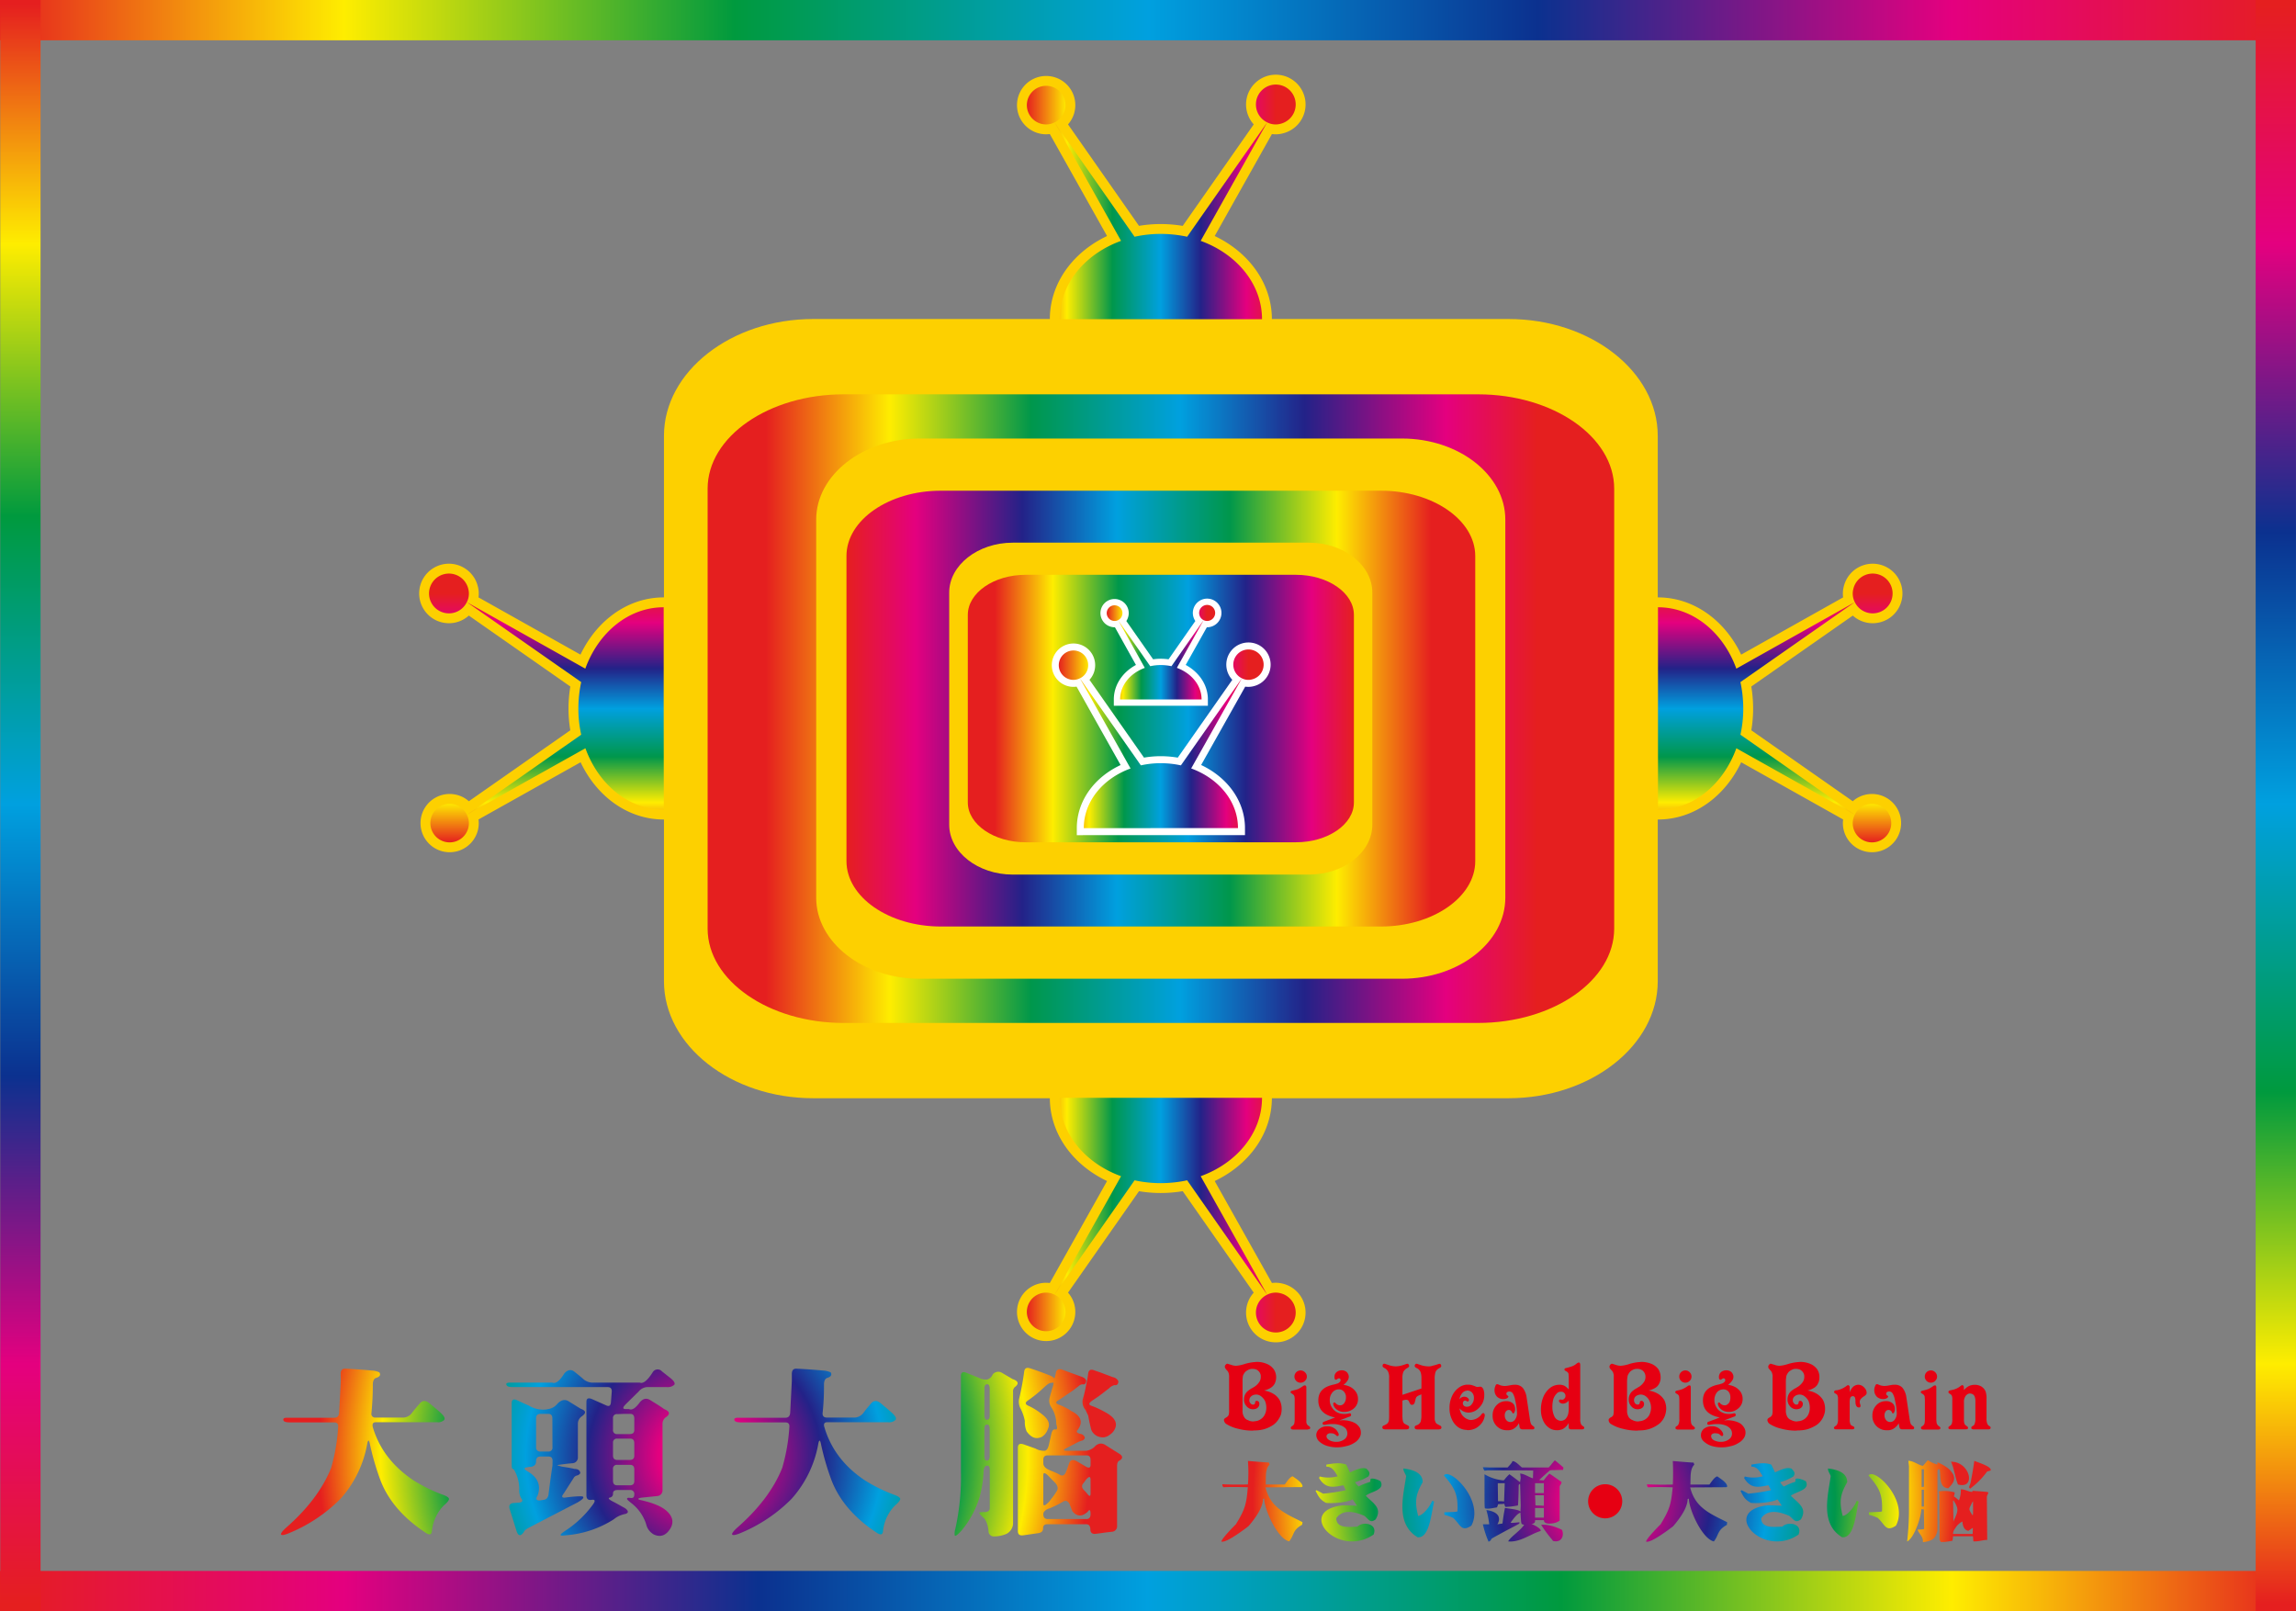 <svg xmlns="http://www.w3.org/2000/svg" xmlns:xlink="http://www.w3.org/1999/xlink" viewBox="0 0 807.93 566.93"><rect x="0" y="0" width="807.93" height="566.93" fill="#808080" stroke="none"/><defs><style>.cls-1{fill:url(#linear-gradient);}.cls-2{fill:url(#linear-gradient-2);}.cls-3{fill:url(#linear-gradient-3);}.cls-4{fill:url(#linear-gradient-4);}.cls-5{fill:url(#radial-gradient);}.cls-6{fill:url(#radial-gradient-2);}.cls-7{fill:url(#radial-gradient-3);}.cls-8{fill:url(#radial-gradient-4);}.cls-9{fill:url(#radial-gradient-5);}.cls-10{fill:url(#radial-gradient-6);}.cls-11{fill:url(#radial-gradient-7);}.cls-12{fill:#e60012;}.cls-13{fill:url(#radial-gradient-8);}.cls-14{fill:url(#radial-gradient-9);}.cls-15{fill:url(#radial-gradient-10);}.cls-16{fill:url(#radial-gradient-11);}.cls-17{fill:url(#radial-gradient-12);}.cls-18{fill:url(#radial-gradient-13);}.cls-19{fill:url(#radial-gradient-14);}.cls-20{fill:url(#radial-gradient-15);}.cls-21{fill:url(#radial-gradient-16);}.cls-22{fill:url(#radial-gradient-17);}.cls-23{fill:url(#radial-gradient-18);}.cls-24{fill:url(#radial-gradient-19);}.cls-25{fill:url(#radial-gradient-20);}.cls-26{fill:url(#radial-gradient-21);}.cls-27,.cls-31{fill:#fdd000;}.cls-28{fill:url(#linear-gradient-5);}.cls-29{fill:url(#linear-gradient-6);}.cls-30{fill:url(#linear-gradient-7);}.cls-31{stroke:#fdd000;stroke-width:6.94px;}.cls-31,.cls-33,.cls-35{stroke-miterlimit:10;}.cls-32{fill:url(#linear-gradient-8);}.cls-33,.cls-35{fill:#fff;stroke:#fff;}.cls-33{stroke-width:4.43px;}.cls-34{fill:url(#linear-gradient-9);}.cls-35{stroke-width:4.92px;}.cls-36{fill:url(#linear-gradient-10);}.cls-37{fill:url(#linear-gradient-11);}.cls-38{fill:url(#linear-gradient-12);}.cls-39{fill:url(#linear-gradient-13);}</style><linearGradient id="linear-gradient" y1="7.09" x2="807.84" y2="7.09" gradientUnits="userSpaceOnUse"><stop offset="0" stop-color="#e51f1f"/><stop offset="0.15" stop-color="#feed00"/><stop offset="0.32" stop-color="#009a3e"/><stop offset="0.5" stop-color="#00a0df"/><stop offset="0.67" stop-color="#0b318f"/><stop offset="0.85" stop-color="#e4007f"/><stop offset="1" stop-color="#e51f1f"/></linearGradient><linearGradient id="linear-gradient-2" x1="-7742.31" y1="559.84" x2="-6934.47" y2="559.84" gradientTransform="matrix(-1, 0, 0, 1, -6934.47, 0)" xlink:href="#linear-gradient"/><linearGradient id="linear-gradient-3" x1="800.84" y1="1.46" x2="800.84" y2="564.32" gradientUnits="userSpaceOnUse"><stop offset="0" stop-color="#e51f1f"/><stop offset="0.15" stop-color="#e4007f"/><stop offset="0.33" stop-color="#0b318f"/><stop offset="0.5" stop-color="#00a0df"/><stop offset="0.68" stop-color="#009a3e"/><stop offset="0.85" stop-color="#feed00"/><stop offset="1" stop-color="#e51f1f"/></linearGradient><linearGradient id="linear-gradient-4" x1="7.18" y1="1.46" x2="7.18" y2="564.32" xlink:href="#linear-gradient"/><radialGradient id="radial-gradient" cx="247.85" cy="512.18" r="146.01" gradientUnits="userSpaceOnUse"><stop offset="0.11" stop-color="#e4007f"/><stop offset="0.28" stop-color="#232288"/><stop offset="0.43" stop-color="#00a0df"/><stop offset="0.61" stop-color="#00974b"/><stop offset="0.78" stop-color="#feed00"/><stop offset="0.93" stop-color="#e51f1f"/></radialGradient><radialGradient id="radial-gradient-2" cx="247.85" cy="512.18" r="146.01" xlink:href="#radial-gradient"/><radialGradient id="radial-gradient-3" cx="247.85" cy="512.18" r="146.01" xlink:href="#radial-gradient"/><radialGradient id="radial-gradient-4" cx="247.85" cy="512.18" r="146.01" xlink:href="#radial-gradient"/><radialGradient id="radial-gradient-5" cx="247.85" cy="512.18" r="146.01" xlink:href="#radial-gradient"/><radialGradient id="radial-gradient-6" cx="247.85" cy="512.18" r="146.01" xlink:href="#radial-gradient"/><radialGradient id="radial-gradient-7" cx="247.85" cy="512.18" r="146.01" xlink:href="#radial-gradient"/><radialGradient id="radial-gradient-8" cx="564.6" cy="527.97" r="133.12" xlink:href="#radial-gradient"/><radialGradient id="radial-gradient-9" cx="564.6" cy="527.97" r="133.12" xlink:href="#radial-gradient"/><radialGradient id="radial-gradient-10" cx="564.59" cy="527.97" r="133.13" xlink:href="#radial-gradient"/><radialGradient id="radial-gradient-11" cx="564.6" cy="527.97" r="133.12" xlink:href="#radial-gradient"/><radialGradient id="radial-gradient-12" cx="564.6" cy="527.97" r="133.13" xlink:href="#radial-gradient"/><radialGradient id="radial-gradient-13" cx="564.6" cy="527.97" r="133.12" xlink:href="#radial-gradient"/><radialGradient id="radial-gradient-14" cx="564.6" cy="527.97" r="133.12" xlink:href="#radial-gradient"/><radialGradient id="radial-gradient-15" cx="564.6" cy="527.97" r="133.13" xlink:href="#radial-gradient"/><radialGradient id="radial-gradient-16" cx="564.6" cy="527.97" r="133.12" xlink:href="#radial-gradient"/><radialGradient id="radial-gradient-17" cx="564.6" cy="527.97" r="133.13" xlink:href="#radial-gradient"/><radialGradient id="radial-gradient-18" cx="564.6" cy="527.97" r="133.12" xlink:href="#radial-gradient"/><radialGradient id="radial-gradient-19" cx="564.6" cy="527.97" r="133.12" xlink:href="#radial-gradient"/><radialGradient id="radial-gradient-20" cx="564.6" cy="527.97" r="133.12" xlink:href="#radial-gradient"/><radialGradient id="radial-gradient-21" cx="564.6" cy="527.97" r="133.12" xlink:href="#radial-gradient"/><linearGradient id="linear-gradient-5" x1="248.97" y1="249.34" x2="540.85" y2="249.34" gradientUnits="userSpaceOnUse"><stop offset="0.07" stop-color="#e51f1f"/><stop offset="0.22" stop-color="#feed00"/><stop offset="0.39" stop-color="#00974b"/><stop offset="0.57" stop-color="#00a0df"/><stop offset="0.72" stop-color="#232288"/><stop offset="0.89" stop-color="#e4007f"/><stop offset="1" stop-color="#e51f1f"/></linearGradient><linearGradient id="linear-gradient-6" x1="297.86" y1="249.34" x2="519.12" y2="249.34" gradientUnits="userSpaceOnUse"><stop offset="0" stop-color="#e51f1f"/><stop offset="0.11" stop-color="#e4007f"/><stop offset="0.28" stop-color="#232288"/><stop offset="0.43" stop-color="#00a0df"/><stop offset="0.61" stop-color="#00974b"/><stop offset="0.78" stop-color="#feed00"/><stop offset="0.93" stop-color="#e51f1f"/></linearGradient><linearGradient id="linear-gradient-7" x1="340.56" y1="249.34" x2="476.42" y2="249.34" xlink:href="#linear-gradient-5"/><linearGradient id="linear-gradient-8" x1="354.67" y1="71.24" x2="448.95" y2="71.24" xlink:href="#linear-gradient-5"/><linearGradient id="linear-gradient-9" x1="386.81" y1="229.55" x2="424.77" y2="229.55" xlink:href="#linear-gradient-5"/><linearGradient id="linear-gradient-10" x1="367.46" y1="260.12" x2="439.33" y2="260.12" xlink:href="#linear-gradient-5"/><linearGradient id="linear-gradient-11" x1="354.67" y1="1151.19" x2="448.95" y2="1151.19" gradientTransform="matrix(1, 0, 0, -1, 0, 1578.54)" xlink:href="#linear-gradient-5"/><linearGradient id="linear-gradient-12" x1="1431.41" y1="753.92" x2="1525.69" y2="753.92" gradientTransform="matrix(0, -1, -1, 0, 1378.41, 1734.51)" xlink:href="#linear-gradient-5"/><linearGradient id="linear-gradient-13" x1="1431.41" y1="321.89" x2="1525.69" y2="321.89" gradientTransform="translate(-129.43 1734.51) rotate(-90)" xlink:href="#linear-gradient-5"/></defs><title>資產 1</title><g id="圖層_2" data-name="圖層 2"><g id="圖層_1-2" data-name="圖層 1"><rect class="cls-1" width="807.84" height="14.18"/><rect class="cls-2" y="552.74" width="807.84" height="14.18"/><rect class="cls-3" x="793.74" width="14.18" height="566.93"/><rect class="cls-4" x="0.09" width="14.18" height="566.93"/><path class="cls-5" d="M119.88,483.45c0-1.37.57-1.94,1.73-1.87,3.09.15,6.12.36,9.21.65a6.89,6.89,0,0,1,2.67.65c.57.93.14,1.58-1.3,2-.65.29-1,1.08-1,2.31,0,3.74-.21,7.13-.5,10.15a1.29,1.29,0,0,0,1.44,1.44h10a4,4,0,0,0,3-1.87c.79-1,1.66-2,2.59-3.1s2.09-1.15,3.39-.07,2.52,2.09,3.74,3.17c1.44,1.29,1.87,2.16,1.44,2.73a3.11,3.11,0,0,1-2.52.79h-21.6c-.94,0-1.3.65-.94,1.88,2.24,7.49,7,13.68,14.19,18.5A54.77,54.77,0,0,0,156,526c1.37.51,2,1,2,1.44s-.65,1.3-1.87,2.31A14.94,14.94,0,0,0,152,538.6c-.07,1.44-.86,1.66-2.3.65-8.07-5.33-13.47-11.73-16.13-19.22a91.08,91.08,0,0,1-3.46-12.17c-.29-1.37-.65-1.29-.93.36a39.27,39.27,0,0,1-9.36,19.15,54.77,54.77,0,0,1-18.51,12.24c-1.29.51-2.09.65-2.37.36s.36-1.15,1.58-2.3c7.78-6.77,13.1-13.9,16-21.17A66,66,0,0,0,119,502c.08-1-.43-1.52-1.44-1.52H102c-1.22,0-2-.21-2.23-.64-.29-.65.14-1,1.22-1h16.71c1,0,1.58-.58,1.65-1.87l.58-11.16Z"/><path class="cls-6" d="M220.1,494.18l4.68-4.61a4.13,4.13,0,0,1,2.95-1.51h6.92a3.39,3.39,0,0,0,2.66-.86c.29-.51-.14-1.3-1.3-2.24l-3.09-2.44a2,2,0,0,0-3.17.21c-1.87,3-3.46,4.25-4.61,3.75H208.22a5.05,5.05,0,0,1-3.17-1.44c-1-.87-2-1.66-3-2.45s-2.3-.72-3.46.65c-1.65,2.66-3.09,3.74-4.24,3.24H179.57c-1.23,0-1.66.28-1.3.93.22.43.94.65,2.23.65h33.34c1,0,1.44.51,1.44,1.51l-.29,3.68c-.07,1.29-.58,1.72-1.58,1.29l-5.19-2.3c-1.29-.51-1.87-.15-1.87,1.08v32.83c0,1.22.58,1.8,1.87,1.58s1.3.51.36,1.73a36.79,36.79,0,0,1-9.65,9.14c-1.15.8-1.72,1.23-1.65,1.52s.72.21,2,.07A36.41,36.41,0,0,0,216,534.57a8.42,8.42,0,0,1,3.45-1.73.46.46,0,0,1,.29-.07c1.37-.28,1.59-.93.51-1.87a4.38,4.38,0,0,0-.8-.5c-1.29-.72-2.52-1.44-3.81-2.09s-1.8-1.15-1.08-1.37a1.3,1.3,0,0,0,1.15-1.44c0-.79.5-1.22,1.51-1.22h4.47a1.34,1.34,0,0,1,1.51,1.51c0,.94-.36,1.37-1.15,1.29s-1.16-.14-1.37.15.43.79,1.58,1.73a15.1,15.1,0,0,1,5.11,7.34,5.57,5.57,0,0,0,2.67,3.6c2.3,1.08,4.25.43,5.76-1.94,1.37-2.16,1-4.25-1.08-6.2-1.73-1.65-4.9-3-9.51-4-.93-.29-.79-.57.51-.79l5.54-.57a2,2,0,0,0,1.87-2.17V501.09a2.88,2.88,0,0,1,1-2.3q2.7-1.73-.43-3c-1.58-1.15-3.31-2.16-4.9-3.16-1.29-.79-2.44-.58-3.6.72-1.58,2.16-2.8,2.95-3.88,2.44H220.1a1.5,1.5,0,0,1-.65-.14c-.14-.14-.14-.36,0-.65S219.81,494.54,220.1,494.18Zm3.1,26.93c0,1-.51,1.51-1.59,1.51h-4.39c-1,0-1.51-.5-1.51-1.58v-4.11a1.33,1.33,0,0,1,1.51-1.51h4.47c1,0,1.51.5,1.51,1.58Zm0-8.93c0,1-.51,1.51-1.59,1.51h-4.39c-1,0-1.51-.5-1.51-1.58v-4.46a1.32,1.32,0,0,1,1.51-1.45h4.61c.94,0,1.37.58,1.37,1.66Zm-3.75-14.69h2.38c.94,0,1.37.58,1.37,1.66v4c0,.93-.51,1.44-1.59,1.44h-4.39a1.34,1.34,0,0,1-1.51-1.51v-4a1.34,1.34,0,0,1,1.51-1.51Z"/><path class="cls-7" d="M205.27,526.8c0-.29-.65-.36-1.94-.29-1.52.07-3,.22-4.4.43-1.22.14-1.44-.36-.57-1.44l3.74-5.83a2.48,2.48,0,0,1,1.23-.58,2.08,2.08,0,0,0,.86-.72c-.07-1-.79-1.51-2-1.51-1.44-.36-2.88-.57-4.32-.79-1.29-.29-1.8-.5-1.72-.58,1.8-.29,3.6-.5,5.4-.65a2,2,0,0,0,1.8-2.16v-11.8a3.1,3.1,0,0,1,1.36-2.52c1.66-1.16,1.52-2-.36-2.67L200,493c-1.22-.72-2.52-.44-3.81.86a5.06,5.06,0,0,1-3.39,1.94.38.38,0,0,0-.28.08,9.59,9.59,0,0,1-6.41-1.3c-1.51-.65-2.88-1.29-4.25-1.94-1.22-.51-1.8-.15-1.8,1.15v21.17c0,1.22.07,1.87.36,1.87s.65.5,1.08,1.51a13.46,13.46,0,0,1,1.22,5.69,5.48,5.48,0,0,0,.87,3.45c.43.65.14,1.08-.87,1.23l-2.08.14c-1.23.15-1.66.87-1.3,2.09l2.52,8.06c.65,1.59,1.44,1.52,2.52,0,.14-.43.65-.86,1.51-1.36l6.63-3.46,10.72-5.54C204.62,527.81,205.34,527.23,205.27,526.8ZM194.4,515.71c-.51,3.31-.94,6.62-1.37,9.94a2.63,2.63,0,0,1-.5,1.43,1.86,1.86,0,0,1-1.23.65l-1.44.22c-1.22,0-1.44-.58-.65-1.8,1.23-3.6,0-6.41-3.67-8.5-1.22-.72-1.29-1.22-.07-1.36a3.83,3.83,0,0,1,1.3-.15c1.29-.22,1.87-.86,1.87-2s.5-1.65,1.58-1.65H193c1,0,1.44.5,1.44,1.58Zm0-6.48a1.34,1.34,0,0,1-1.51,1.51h-2.74a1.39,1.39,0,0,1-1.51-1.58V499c0-1,.5-1.51,1.58-1.51H193c.94,0,1.37.58,1.37,1.66Z"/><path class="cls-8" d="M278.64,483.45c0-1.37.57-1.94,1.73-1.87,3.09.15,6.12.36,9.21.65a7.61,7.61,0,0,1,2.74.65c.5.93.07,1.58-1.37,2-.65.29-1,1.08-1,2.31a87,87,0,0,1-.5,10.15c0,.94.5,1.44,1.51,1.44h9.94a4.21,4.21,0,0,0,3.09-1.87c.72-1,1.59-2,2.52-3.1s2.09-1.15,3.39-.07,2.52,2.09,3.74,3.17c1.44,1.29,1.94,2.16,1.44,2.73a3.11,3.11,0,0,1-2.52.79H291c-.94,0-1.3.65-.86,1.88,2.23,7.49,6.91,13.68,14.11,18.5A54.77,54.77,0,0,0,314.78,526c1.37.51,2,1,2,1.44s-.65,1.3-1.87,2.31a14.94,14.94,0,0,0-4.18,8.85c-.07,1.44-.86,1.66-2.3.65-8.07-5.33-13.47-11.73-16.13-19.22a91.08,91.08,0,0,1-3.46-12.17c-.29-1.37-.65-1.29-.93.36a39.27,39.27,0,0,1-9.36,19.15,54.51,54.51,0,0,1-18.44,12.24c-1.36.51-2.16.65-2.44.36s.36-1.15,1.58-2.3c7.78-6.77,13.1-13.9,16-21.17A66,66,0,0,0,277.77,502c.08-1-.43-1.52-1.44-1.52H260.71c-1.22,0-1.94-.21-2.23-.64-.29-.65.14-1,1.22-1h16.71c1,0,1.58-.58,1.65-1.87l.58-11.16Z"/><path class="cls-9" d="M381,492.38a4.35,4.35,0,0,0,1,3.74l.22.51.72,1.51c.28,1.66.64,3.31,1.08,5a4.31,4.31,0,0,0,3.16,2.52h.08c1.44.36,2.88-.29,4.32-1.73,2.16-2.74,1.15-5.11-3.1-7.27-.36-.22-.79-.43-1.22-.65-1-.5-2-.94-3-1.3-1.22-.35-1.22-.93-.14-1.72s2.16-1.44,3.1-2.16,2.08-1.59,3-2.31a4.38,4.38,0,0,1,1.87-1.15c1,.15,1.44-.36,1.44-1.37a2.61,2.61,0,0,0-1.94-1.44l-4.39-1.65-2.31-.8c-1.15-.43-1.87,0-2,1.37s-.44,2.59-.72,4A43.9,43.9,0,0,1,381,492.38Z"/><path class="cls-10" d="M356.33,485.25l-3.68-2.16a2.49,2.49,0,0,0-3.38.58,2.91,2.91,0,0,1-1.94,1.73,5.24,5.24,0,0,1-3-.65L340,483c-1.22-.51-1.87-.07-1.87,1.15v33.48a84.32,84.32,0,0,1-1.94,20.23,5.36,5.36,0,0,0-.22,2.45c.29.29,1-.29,2.23-1.58a33.62,33.62,0,0,0,6.48-11.88,41.7,41.7,0,0,0,1.44-9.29c.15-1.3.51-1.87,1.23-1.87s.93.5.93,1.51v13.32a1.23,1.23,0,0,1-.93,1.37,1.91,1.91,0,0,1-.94.14c-1.15,0-1.8.07-1.8.29s.5.93,1.73,1.94a6.45,6.45,0,0,1,1,1.95,9.92,9.92,0,0,1,.5,2.59,1.86,1.86,0,0,0,2.09,1.8,11.17,11.17,0,0,0,4.32-.94,4.32,4.32,0,0,0,2.23-3.45V489.79a2,2,0,0,1,.79-1.87C358.63,486.84,358.27,485.9,356.33,485.25Zm-8.07,27.15c0,.93-.29,1.44-.93,1.51s-.94-.58-.94-1.58v-9.58c0-1,.29-1.51.94-1.51h.07c.57,0,.86.57.86,1.65Zm0-14.33c0,.93-.29,1.44-.93,1.51s-.94-.58-.94-1.58v-9.43c0-.94.29-1.45.94-1.52h.07c.57,0,.86.58.86,1.66Z"/><path class="cls-11" d="M393.55,511.32l-4.46-2.81a3.15,3.15,0,0,0-1.8-.58,3.05,3.05,0,0,0-1.8.8,5.18,5.18,0,0,1-3.24,1.72h-6.84c-1.37,0-1.37-.36.07-1a.07.07,0,0,1,.07-.07l2.52-1.29a14.08,14.08,0,0,1,2.45-1.16,1.35,1.35,0,0,0,1.22-1.08,1.88,1.88,0,0,0-1.37-1.29c-1.44-.29-1.8-.79-1.15-1.44q3-4.11-2.37-6.7a7.18,7.18,0,0,0-1.37-.86,23.33,23.33,0,0,0-2.81-1.3c-1.22-.43-1.3-.93-.22-1.58s2.09-1.37,3-2a44.69,44.69,0,0,0,4.25-3.09,2.06,2.06,0,0,1,1.29-.51c.72.15,1.08-.21,1.23-1.08,0-.64-.51-1.15-1.44-1.51l-5.33-1.94-1.73-.65c-1.3-.43-2.09.07-2.23,1.51-.29,1.22-.43,1.73-.58,1.51a3.31,3.31,0,0,0-1.29-.86.4.4,0,0,0-.29-.14c-2.23-.87-4.54-1.73-6.77-2.45-1.3-.44-2-.07-2.16,1.15a91.21,91.21,0,0,1-1.73,9.29,5.1,5.1,0,0,0,.43,3.67,16.34,16.34,0,0,1,1.52,4.39,8.2,8.2,0,0,0,.64,3.67c1.59,2.23,3.32,2.88,5.33,1.95a5.18,5.18,0,0,0,2.16-2.81c.87-1.8.15-3.46-2.09-5.18a22.39,22.39,0,0,0-4.6-2.89c-1.3-.5-1.44-1.15-.44-1.87a46.38,46.38,0,0,0,5.84-4.75c1.08-1,1.8-1.44,2.08-1.44l.08-.07.93-.07c.29-.22.22.28-.07,1.44-.36,1-.58,1.94-.86,2.81-.08.28-.15.57-.22.86a4.27,4.27,0,0,0,.22,3c.14.22.28.51.43.72a10.73,10.73,0,0,1,1.65,5.76c.44,1.37.36,2-.36,1.87s-1.15.44-1.44,1.8l-.28,1.23-.58,2.59c-.36,1.3-.86,1.87-1.51,1.87a5.9,5.9,0,0,1-3.17-.79l-4.32-1.51c-1.22-.36-1.87,0-1.87,1.29v29.24c0,1.22.65,1.73,2,1.51l5-.72c1.3-.14,1.88-.72,1.88-1.73s.5-1.44,1.58-1.44h13.54c1,0,1.51.65,1.51,1.8s.65,1.73,1.87,1.58l1.66-.21c1.36-.22,2.66-.36,4-.51a1.93,1.93,0,0,0,1.87-2.15V515.92c0-1,.22-1.65.72-1.94C395.28,513.19,395.21,512.25,393.55,511.32ZM367.13,519c0-.94.57-.86,1.72.22l.8.86,1.72,1.73c.87,1,1.08,2,.44,2.95a27.84,27.84,0,0,1-2.16,3,5.17,5.17,0,0,1-.8.94c-1.15,1.15-1.72,1.29-1.72.29Zm15.12,15.48H368.64c-1,0-1.51-.58-1.51-1.73,0-.72.57-1.36,1.72-1.87a4.68,4.68,0,0,0,.8-.29,36,36,0,0,0,4.46-2.23,1.35,1.35,0,0,1,1.37-.14,2.18,2.18,0,0,1,.86.93l1,2.59c1.44,1.73,3.1,2,4.9.58a2,2,0,0,0,.57-.5c.65-.87.94-.51.94.93C383.76,533.92,383.25,534.5,382.25,534.5Zm1.51-9c0,1.15-.43,1.15-1.37-.14l-.14-.15-.51-.57c-1.08-.94-1.29-1.88-.5-2.74l1-1.37.14-.14c.94-1,1.37-.87,1.37.36Zm0-10.08c0,1-.51,1.23-1.51.72l-3.17-1.87c-1.44-.86-2.45-.65-2.88.65l-.72,2.08-.29.73c-.5,1.36-1.3,1.79-2.23,1.22s-2.23-1.08-3.31-1.51c-.22-.07-.44-.22-.65-.29-1.23-.58-1.87-1.37-1.87-2.31v-1.22c0-1,.5-1.51,1.58-1.51h13.61c1,0,1.44.57,1.44,1.65Z"/><path class="cls-12" d="M450.29,492.65a6.07,6.07,0,0,0-2.09-2.16,9,9,0,0,0-3.38-1.22,8.14,8.14,0,0,0,2.3-.94,4.1,4.1,0,0,0,1.44-1.51,5.27,5.27,0,0,0,.5-2.16,4.9,4.9,0,0,0-.86-2.88,5.66,5.66,0,0,0-2.38-1.87,9.06,9.06,0,0,0-3.53-.72c-.28,0-.57.07-.86.07a17,17,0,0,0-3.38.65,12.44,12.44,0,0,1-3.1.65,5.15,5.15,0,0,1-1.8-.36l-.79-.22a1.39,1.39,0,0,0-.51-.14c-.21,0-.35.14-.57.36a1,1,0,0,0-.29.72,1.59,1.59,0,0,0,.36.79l.36.43a2.16,2.16,0,0,1,.65,1.08,3.7,3.7,0,0,1,.14,1.37v11.59a5.35,5.35,0,0,1-.14,1.66,1.87,1.87,0,0,1-.79.86,4.14,4.14,0,0,0-.72.5.76.76,0,0,0-.15.58,1.9,1.9,0,0,0,1,1.37,13.31,13.31,0,0,0,4,1.58,19.78,19.78,0,0,0,5,.65c.22,0,.5-.07.72-.07a12.78,12.78,0,0,0,3.39-.43,12.2,12.2,0,0,0,3.24-1.52,6.58,6.58,0,0,0,1.58-1.58,8.66,8.66,0,0,0,1.08-1.94,7.51,7.51,0,0,0,.29-2.09A6.81,6.81,0,0,0,450.29,492.65ZM445,497.84a3.94,3.94,0,0,1-1.58,1.65,3.9,3.9,0,0,1-2,.58.66.66,0,0,1-.36.07,3.75,3.75,0,0,1-1.87-.43,2.37,2.37,0,0,1-1.37-1.08,3.88,3.88,0,0,1-.58-2.45v-10a10.63,10.63,0,0,1,.08-1.73,2.1,2.1,0,0,1,.36-1,2.85,2.85,0,0,1,1.29-1.3,3.12,3.12,0,0,1,1.8-.5,2.06,2.06,0,0,1,.65.07,2.29,2.29,0,0,1,1.44.72,2.53,2.53,0,0,1,.79,2,3.18,3.18,0,0,1-.65,2,6.22,6.22,0,0,1-1.58,1.51,2.62,2.62,0,0,0-.58.36,7.67,7.67,0,0,0-2.15,1.51,4,4,0,0,0-.94,2.6,3.47,3.47,0,0,0,.94,2.44,2.92,2.92,0,0,0,2.23,1,1.08,1.08,0,0,0,.5-.07,1.87,1.87,0,0,0,1.08-.43,1.68,1.68,0,0,0,.65-1.37,1.38,1.38,0,0,0-.22-.79.9.9,0,0,0-.72-.29c-.29,0-.43.07-.5.36l-.07.29a.55.55,0,0,1-.22.5.58.58,0,0,1-.5.15,1,1,0,0,1-.87-.44,1.43,1.43,0,0,1-.43-1.08,1.9,1.9,0,0,1,.72-1.44,2.57,2.57,0,0,1,1.08-.5c.15,0,.36-.07.58-.07a2.87,2.87,0,0,1,1.8.65,5,5,0,0,1,1.36,1.65,6.41,6.41,0,0,1,.44,2.45A5.29,5.29,0,0,1,445,497.84Z"/><path class="cls-12" d="M460.15,503h-5a1.24,1.24,0,0,1-.72-.15.44.44,0,0,1-.22-.43.55.55,0,0,1,.29-.5l.22-.15a1.68,1.68,0,0,0,.72-.86,8.11,8.11,0,0,0,.14-1.73v-6.48a5.26,5.26,0,0,0-.07-1.22,1.27,1.27,0,0,0-.29-.65,2.54,2.54,0,0,0-.64-.5c-.29-.15-.44-.29-.44-.51s.22-.43.58-.5a16.55,16.55,0,0,0,2.09-.58,15.14,15.14,0,0,0,1.65-1,1.21,1.21,0,0,1,.65-.28c.36,0,.58.21.58.72V500.5a2.21,2.21,0,0,0,.28.72,1.31,1.31,0,0,0,.58.5c.36.29.5.51.5.65,0,.36-.28.58-.86.58Zm-.29-18.65a2,2,0,0,1-.65,1.51,2.16,2.16,0,1,1,0-3A2,2,0,0,1,459.86,484.3Z"/><path class="cls-12" d="M475,498.41l-3.67,1.37c.51,0,.86-.07,1.15-.07a10.26,10.26,0,0,1,2.67.36,7.12,7.12,0,0,1,2,.86,5.75,5.75,0,0,1,1.3,1.37,3.88,3.88,0,0,1,.43,1.8,3.34,3.34,0,0,1-.65,2,5.06,5.06,0,0,1-1.8,1.65,8,8,0,0,1-2.73,1.08,12.27,12.27,0,0,1-6.92-.14,7.23,7.23,0,0,1-2.66-1.59,3.13,3.13,0,0,1-.94-2.16,2.78,2.78,0,0,1,1.16-2.23,4.17,4.17,0,0,1,2.73-.86,4.24,4.24,0,0,1,3.17,1.29,6.26,6.26,0,0,1,.58.87,1.8,1.8,0,0,1,.28.79,1.22,1.22,0,0,1-.14.36c-.14.07-.21.14-.36.14s-.22-.07-.43-.28a4.36,4.36,0,0,0-.87-.58,5.6,5.6,0,0,0-1.08-.14,1.41,1.41,0,0,0-1,.28.92.92,0,0,0-.44.8c0,.5.29.93,1,1.36a4.84,4.84,0,0,0,2.38.58,4.61,4.61,0,0,0,2.88-.86,2.46,2.46,0,0,0,1.08-2.09,2.93,2.93,0,0,0-.58-1.73,4.42,4.42,0,0,0-1.87-1.15,7.61,7.61,0,0,0-2.66-.43,12.71,12.71,0,0,0-2.45.21,2.75,2.75,0,0,1-.58.07c-.36,0-.57-.14-.57-.5s.21-.5.57-.65l.22-.07,3.6-1.37c-4-.79-5.9-2.81-5.9-6,0-3,1.72-4.76,5.25-5.55a8.32,8.32,0,0,0,1.51-.43c.22,0,.36-.14.58-.36a.91.91,0,0,0,.5-.79.8.8,0,0,0-.07-.36l-.21-.22c-.08,0-.15-.07-.29-.07a1.31,1.31,0,0,0-.72.36.59.59,0,0,1-.36.14c-.36,0-.51-.28-.51-1a2.1,2.1,0,0,1,.72-1.66,2.65,2.65,0,0,1,1.8-.65,2.43,2.43,0,0,1,1.3.29,1.77,1.77,0,0,1,.86.79,2.14,2.14,0,0,1,.36,1.15,2.34,2.34,0,0,1-.43,1.37,5.24,5.24,0,0,1-1.44,1.51,7.43,7.43,0,0,1,2.67.87,5.82,5.82,0,0,1,1.79,1.73,4.45,4.45,0,0,1,.65,2.37,4.2,4.2,0,0,1-1.36,3.24,5,5,0,0,1-3.53,1.3,4,4,0,0,1-3.17-1.37,2.7,2.7,0,0,1-.65-1.51.37.37,0,0,1,.14-.29.4.4,0,0,1,.29-.14c.08,0,.22.07.43.28a2.11,2.11,0,0,0,1.52.72,1.62,1.62,0,0,0,1.08-.36,2.25,2.25,0,0,0,.72-1,3,3,0,0,0,.29-1.37,2.85,2.85,0,0,0-.72-2.09,2.27,2.27,0,0,0-1.81-.79,2.8,2.8,0,0,0-2.23,1.08,4,4,0,0,0-.93,2.73,4.46,4.46,0,0,0,.65,2.38,4.83,4.83,0,0,0,1.79,1.8,5,5,0,0,0,2.45.65,6.72,6.72,0,0,0,1.73-.15.82.82,0,0,1,.36-.07.89.89,0,0,1,.43.15c.08.07.08.21.08.36A.55.55,0,0,1,475,498.41Z"/><path class="cls-12" d="M493.49,485.24v5.54l6.69-2.23v-3.67a6,6,0,0,0-.36-2.24,2.68,2.68,0,0,0-1.36-1.29c-.44-.22-.65-.51-.65-.72a.84.84,0,0,1,.21-.58.65.65,0,0,1,.44-.21,1.93,1.93,0,0,1,.5.14l1.08.36a9.14,9.14,0,0,0,2.45.43,5.6,5.6,0,0,0,1.08-.07c.28-.07.72-.22,1.36-.36L506,480a2.38,2.38,0,0,1,.58-.14.39.39,0,0,1,.36.21,1,1,0,0,1,.22.58c0,.21-.22.5-.65.72a3.5,3.5,0,0,0-1.08.86,2.37,2.37,0,0,0-.43,1.15,6.82,6.82,0,0,0-.15,1.88v14.11a2.91,2.91,0,0,0,.29,1,1.13,1.13,0,0,0,.51.64c.14.08.5.29,1.08.58a.77.77,0,0,1,.5.65c0,.5-.43.72-1.15.72h-7.2c-.72,0-1.08-.22-1.08-.72a.68.68,0,0,1,.43-.65l.58-.22a2.55,2.55,0,0,0,1.08-1.08,7.37,7.37,0,0,0,.28-2.23v-7.41h-.07c-.5.21-.86.36-1.15.5a2,2,0,0,0-.58.5,2.77,2.77,0,0,0-.29.87l-.21.79c-.14.65-.51,1-1.08,1a.77.77,0,0,1-.65-.51l-.29-.5a1,1,0,0,0-1-.79,4.62,4.62,0,0,0-1.15.21l-.14.08h-.07v4.82a12.06,12.06,0,0,0,.07,1.73,3.15,3.15,0,0,0,.21,1,1.59,1.59,0,0,0,.51.64c.22.08.57.29,1.15.58a.68.68,0,0,1,.43.65c0,.5-.36.72-1.08.72h-7.2c-.79,0-1.15-.22-1.15-.72a.67.67,0,0,1,.5-.65,5.18,5.18,0,0,0,1.3-.72,2.58,2.58,0,0,0,.51-1.08,16.86,16.86,0,0,0,.07-2.16V484.88a4.66,4.66,0,0,0-.36-2.24,2.84,2.84,0,0,0-1.3-1.29c-.43-.22-.65-.51-.65-.72a1.41,1.41,0,0,1,.15-.58.61.61,0,0,1,.43-.21,2.38,2.38,0,0,1,.58.14l1.08.36a8.21,8.21,0,0,0,2.44.43,9.14,9.14,0,0,0,2.45-.43l1.08-.36a1.93,1.93,0,0,1,.5-.14.65.65,0,0,1,.44.21,1,1,0,0,1,.21.58c0,.21-.21.5-.65.72a3.4,3.4,0,0,0-1.36,1.29,5.71,5.71,0,0,0-.36,2.24Z"/><path class="cls-12" d="M522.29,497.4c-.15-.14-.22-.21-.36-.21s-.29.14-.51.29a4.8,4.8,0,0,1-3.74,2.16,3.29,3.29,0,0,1-1.59-.44.53.53,0,0,1-.28-.14,4.29,4.29,0,0,1-1.44-1.37,6,6,0,0,1-.79-2.16,4.07,4.07,0,0,0,2.51,1.44c.22,0,.37.07.58.07a5.11,5.11,0,0,0,2.81-.86,7.35,7.35,0,0,0,2.09-2.3,6.06,6.06,0,0,0,.72-3,5,5,0,0,0-.36-2.16c-.29-.5-.58-.79-1-.79h-.36a1.65,1.65,0,0,1-.58.07,1.54,1.54,0,0,1-.86-.21l-.79-.29a4.56,4.56,0,0,0-1.73-.29h-.51a5.18,5.18,0,0,0-2.8,1.08,7.23,7.23,0,0,0-2.38,3,9.75,9.75,0,0,0-.86,4.17,8.82,8.82,0,0,0,.86,4,6.6,6.6,0,0,0,2.23,2.74,5.37,5.37,0,0,0,3,.93.62.62,0,0,0,.37.08,6.29,6.29,0,0,0,2.87-.72,6.54,6.54,0,0,0,2.17-2,5.75,5.75,0,0,0,.93-2.59A1.09,1.09,0,0,0,522.29,497.4Zm-7.71-7.27a2.25,2.25,0,0,1,1.51-.79c.08-.07.15-.07.29-.07A2.2,2.2,0,0,1,518,490a2.64,2.64,0,0,1,.65,1.8,3.36,3.36,0,0,1-.72,2.23,2,2,0,0,1-1.73.94h-.08a1.36,1.36,0,0,1-1-.36,1.2,1.2,0,0,1-.36-.87,1.22,1.22,0,0,1,.21-.65.67.67,0,0,1,.58-.28,1.34,1.34,0,0,1,.5.14.07.07,0,0,0,.07.07c.15.07.22.15.29.15s.22-.08.36-.22a.52.52,0,0,0,.15-.36.87.87,0,0,0-.29-.58,1.38,1.38,0,0,0-.51-.36.07.07,0,0,1-.07-.07,3,3,0,0,0-.79-.14,2.15,2.15,0,0,0-1.73.93A4.76,4.76,0,0,1,514.58,490.13Z"/><path class="cls-12" d="M534.46,500.79a5,5,0,0,1-1.73,1.87,3.82,3.82,0,0,1-2.31.58,4.94,4.94,0,0,1-5.18-5.19,4.88,4.88,0,0,1,1.37-3.6,4.45,4.45,0,0,1,3.45-1.44,3.28,3.28,0,0,1,1.66.36,2.78,2.78,0,0,1,1.08.94,3.4,3.4,0,0,1,.36,1.51,1.87,1.87,0,0,1-.22,1c-.14.36-.28.5-.5.5s-.22-.14-.29-.29c-.36-.64-.72-.93-1.22-.93a1.26,1.26,0,0,0-1,.5,2.28,2.28,0,0,0-.43,1.44,2.57,2.57,0,0,0,.57,1.66,1.83,1.83,0,0,0,1.44.65,1.92,1.92,0,0,0,1.66-.94,3.6,3.6,0,0,0,.65-2.23,23.58,23.58,0,0,0-.65-4.47,6.85,6.85,0,0,0-.79-2.37,1.43,1.43,0,0,0-1.3-.72,1.25,1.25,0,0,0-.72.21.68.68,0,0,0-.29.58c0,.22.15.43.44.65s.28.29.28.36-.14.43-.5.57a2.43,2.43,0,0,1-1.3.29,3.13,3.13,0,0,1-2.23-.86,3.2,3.2,0,0,1-.86-2.23,3.28,3.28,0,0,1,.28-1.44c.15-.51.37-.72.65-.72a1.68,1.68,0,0,1,.65.21,5.27,5.27,0,0,0,1.95.43,8.12,8.12,0,0,0,1.36-.14l1.23-.22a6,6,0,0,1,1-.07,3.58,3.58,0,0,1,2.81,1.08,7,7,0,0,1,1.37,3.39l1.23,8.2a4.14,4.14,0,0,0,.21.8,1,1,0,0,0,.29.57l.43.43c.43.22.58.44.58.72s-.22.51-.65.51h-3.53a1,1,0,0,1-.79-.29,1.16,1.16,0,0,1-.29-.79A6.77,6.77,0,0,0,534.46,500.79Z"/><path class="cls-12" d="M556.92,501.72a1.62,1.62,0,0,1-.65-.79,4.47,4.47,0,0,1-.21-1.58V480.2c0-.51-.22-.8-.58-.8a4.76,4.76,0,0,0-.58.29,5.37,5.37,0,0,1-1.58,1,20.87,20.87,0,0,1-2.16.65c-.43.07-.65.21-.65.57a.55.55,0,0,0,.36.44,4.83,4.83,0,0,1,.79.5,1.82,1.82,0,0,1,.29.58c0,.28.07.64.07,1.29v4.18a6,6,0,0,0-1.51-1.3,4.32,4.32,0,0,0-1.37-.36h-.43a5.17,5.17,0,0,0-3.31,1.15,7.86,7.86,0,0,0-2.31,3.1,11.58,11.58,0,0,0-.86,4.46,9,9,0,0,0,.72,3.75,6,6,0,0,0,2,2.59,4.59,4.59,0,0,0,2.88.94,3.61,3.61,0,0,0,1.29-.15,2.76,2.76,0,0,0,1.08-.43,5.86,5.86,0,0,0,1.8-1.94v1.44c0,.5.29.79.87.79h3.74c.58,0,.87-.22.87-.58C557.5,502.16,557.28,501.94,556.92,501.72Zm-4.9-6.33a8.59,8.59,0,0,1-.21,2.16,4.11,4.11,0,0,1-.94,1.73,2.36,2.36,0,0,1-1.58.64h-.15a2.66,2.66,0,0,1-2.08-1.36,7.55,7.55,0,0,1-.8-3.6,10.34,10.34,0,0,1,.36-2.74,4.91,4.91,0,0,1,1.15-1.87,1.81,1.81,0,0,1,1.37-.65h.15a1.37,1.37,0,0,1,1.15.43,1.46,1.46,0,0,1,.43,1.08,1.2,1.2,0,0,1-.36.87,1,1,0,0,1-.79.43c-.14,0-.36-.07-.51-.07H549a.29.29,0,0,0-.29.14.56.56,0,0,0-.14.29.87.87,0,0,0,.43.72c.07,0,.07.07.14.07a1.6,1.6,0,0,0,.87.22,2.71,2.71,0,0,0,2-1.08Z"/><path class="cls-12" d="M585.65,492.65a6.83,6.83,0,0,0-2.09-2.16,9.34,9.34,0,0,0-3.39-1.22,9.28,9.28,0,0,0,2.31-.94,3.46,3.46,0,0,0,1.37-1.51,4.36,4.36,0,0,0,.5-2.16,5.42,5.42,0,0,0-.79-2.88,5.66,5.66,0,0,0-2.38-1.87,9.46,9.46,0,0,0-3.6-.72c-.21,0-.5.07-.79.07a16.1,16.1,0,0,0-3.38.65,12.44,12.44,0,0,1-3.1.65,5.5,5.5,0,0,1-1.87-.36l-.72-.22a1.88,1.88,0,0,0-.51-.14.72.72,0,0,0-.57.36,1,1,0,0,0-.29.72,1.1,1.1,0,0,0,.36.79l.36.43a2.16,2.16,0,0,1,.65,1.08,3.7,3.7,0,0,1,.14,1.37v11.59a9,9,0,0,1-.14,1.66,1.66,1.66,0,0,1-.87.86,1.91,1.91,0,0,0-.64.5.76.76,0,0,0-.15.58,1.72,1.72,0,0,0,1,1.37,13.31,13.31,0,0,0,4,1.58,19.66,19.66,0,0,0,4.9.65c.29,0,.5-.07.79-.07a12.7,12.7,0,0,0,3.38-.43,11.48,11.48,0,0,0,3.17-1.52,5.69,5.69,0,0,0,1.66-1.58,6.4,6.4,0,0,0,1-1.94,7.71,7.71,0,0,0,.36-2.09A6.81,6.81,0,0,0,585.65,492.65Zm-5.26,5.19a4.21,4.21,0,0,1-3.6,2.23.65.65,0,0,1-.36.07,3.75,3.75,0,0,1-1.87-.43,2.79,2.79,0,0,1-1.44-1.08,4.39,4.39,0,0,1-.58-2.45v-10a10.57,10.57,0,0,1,.15-1.73,2.1,2.1,0,0,1,.36-1,3,3,0,0,1,1.22-1.3,3.32,3.32,0,0,1,1.87-.5,2,2,0,0,1,.65.07,2.51,2.51,0,0,1,1.44.72,2.78,2.78,0,0,1,.79,2,3.18,3.18,0,0,1-.65,2,6.4,6.4,0,0,1-1.58,1.51,1.72,1.72,0,0,0-.58.36,7.83,7.83,0,0,0-2.15,1.51,4,4,0,0,0-.94,2.6,3.47,3.47,0,0,0,.94,2.44,2.82,2.82,0,0,0,2.23,1,1.24,1.24,0,0,0,.5-.07,2.08,2.08,0,0,0,1.08-.43,1.68,1.68,0,0,0,.65-1.37,1.05,1.05,0,0,0-.29-.79.69.69,0,0,0-.65-.29c-.29,0-.5.07-.5.36l-.07.29a.83.83,0,0,1-.22.5.75.75,0,0,1-.58.15,1.26,1.26,0,0,1-.86-.44,1.77,1.77,0,0,1-.36-1.08,1.83,1.83,0,0,1,.65-1.44,3.38,3.38,0,0,1,1.15-.5c.14,0,.36-.07.5-.07a3.09,3.09,0,0,1,1.88.65,4.17,4.17,0,0,1,1.29,1.65,5.62,5.62,0,0,1-.07,4.83Z"/><path class="cls-12" d="M595.51,503h-5a1.24,1.24,0,0,1-.72-.15.43.43,0,0,1-.21-.43.66.66,0,0,1,.21-.5l.29-.15a1.51,1.51,0,0,0,.65-.86,4.61,4.61,0,0,0,.21-1.73v-6.48c0-.57-.07-1-.07-1.22a1.27,1.27,0,0,0-.29-.65,2,2,0,0,0-.72-.5c-.21-.15-.36-.29-.36-.51s.22-.43.51-.5a13.71,13.71,0,0,0,2.09-.58,10.35,10.35,0,0,0,1.72-1,1,1,0,0,1,.65-.28c.36,0,.5.21.5.72v11.23c0,.5.08.93.08,1.15a2.21,2.21,0,0,0,.28.72,1.62,1.62,0,0,0,.51.5c.36.29.57.51.57.65,0,.36-.28.58-.86.58Zm-.29-18.65a2.06,2.06,0,0,1-.64,1.51,2.11,2.11,0,0,1-1.52.65,2.16,2.16,0,0,1,0-4.32,2.11,2.11,0,0,1,1.52.65A2.06,2.06,0,0,1,595.22,484.3Z"/><path class="cls-12" d="M610.34,498.41l-3.67,1.37c.5,0,.87-.07,1.15-.07a10.2,10.2,0,0,1,2.67.36,7.12,7.12,0,0,1,2,.86,5.4,5.4,0,0,1,1.23,1.37,3.25,3.25,0,0,1,.5,1.8,3.4,3.4,0,0,1-.65,2,5.31,5.31,0,0,1-1.87,1.65,7.68,7.68,0,0,1-2.66,1.08,11.84,11.84,0,0,1-3.31.43,12.27,12.27,0,0,1-3.68-.57,7.51,7.51,0,0,1-2.59-1.59,2.81,2.81,0,0,1-.93-2.16,2.9,2.9,0,0,1,1.08-2.23,4.28,4.28,0,0,1,2.73-.86,4,4,0,0,1,3.17,1.29,3.51,3.51,0,0,1,.65.87,1.67,1.67,0,0,1,.21.79.47.47,0,0,1-.14.36.56.56,0,0,1-.29.14.73.73,0,0,1-.5-.28,2.69,2.69,0,0,0-.79-.58,7.58,7.58,0,0,0-1.16-.14,1.65,1.65,0,0,0-1,.28.86.86,0,0,0-.36.8,1.65,1.65,0,0,0,.93,1.36,5.13,5.13,0,0,0,2.45.58,4.75,4.75,0,0,0,2.88-.86,2.46,2.46,0,0,0,1.08-2.09,2.59,2.59,0,0,0-.65-1.73,4.15,4.15,0,0,0-1.8-1.15,8,8,0,0,0-2.74-.43,12.44,12.44,0,0,0-2.37.21,2.75,2.75,0,0,1-.58.07c-.43,0-.57-.14-.57-.5s.14-.5.57-.65l.22-.07,3.6-1.37c-4-.79-5.91-2.81-5.91-6,0-3,1.73-4.76,5.26-5.55a8.32,8.32,0,0,0,1.51-.43,1,1,0,0,0,.58-.36.91.91,0,0,0,.5-.79.8.8,0,0,0-.07-.36l-.21-.22c-.08,0-.22-.07-.36-.07a1.13,1.13,0,0,0-.65.36c-.15.07-.22.14-.36.14-.36,0-.58-.28-.58-1a2.35,2.35,0,0,1,.72-1.66,2.82,2.82,0,0,1,1.87-.65,2.43,2.43,0,0,1,1.3.29,1.77,1.77,0,0,1,.86.79,2.14,2.14,0,0,1,.36,1.15,2.34,2.34,0,0,1-.43,1.37,6.67,6.67,0,0,1-1.44,1.51,7.31,7.31,0,0,1,2.66.87,5.9,5.9,0,0,1,1.81,1.73,4.53,4.53,0,0,1,.64,2.37,4.23,4.23,0,0,1-1.44,3.24,4.85,4.85,0,0,1-3.45,1.3,4,4,0,0,1-3.17-1.37,2.7,2.7,0,0,1-.65-1.51.35.35,0,0,1,.15-.29c.07-.07.14-.14.21-.14a.52.52,0,0,1,.43.28,2.11,2.11,0,0,0,1.52.72,1.41,1.41,0,0,0,1.08-.36,2,2,0,0,0,.79-1,4.37,4.37,0,0,0,.21-1.37,3.1,3.1,0,0,0-.65-2.09,2.34,2.34,0,0,0-1.79-.79,2.94,2.94,0,0,0-2.31,1.08,4.44,4.44,0,0,0-.86,2.73,4.54,4.54,0,0,0,.64,2.38,4.36,4.36,0,0,0,1.81,1.8,5,5,0,0,0,2.44.65,6.75,6.75,0,0,0,1.73-.15.68.68,0,0,1,.36-.07.5.5,0,0,1,.36.15c.14.07.14.21.14.36A.54.54,0,0,1,610.34,498.41Z"/><path class="cls-12" d="M641.52,492.65a6.83,6.83,0,0,0-2.09-2.16,8.88,8.88,0,0,0-3.38-1.22,8.14,8.14,0,0,0,2.3-.94,3.46,3.46,0,0,0,1.37-1.51,4.36,4.36,0,0,0,.5-2.16,4.79,4.79,0,0,0-.79-2.88,5.69,5.69,0,0,0-2.37-1.87,9.14,9.14,0,0,0-3.53-.72c-.29,0-.58.07-.87.07a17.25,17.25,0,0,0-3.38.65,12.44,12.44,0,0,1-3.1.65,5.2,5.2,0,0,1-1.8-.36l-.79-.22a1.34,1.34,0,0,0-.5-.14c-.22,0-.36.14-.58.36a1,1,0,0,0-.29.72,1.1,1.1,0,0,0,.36.79l.36.43a2.16,2.16,0,0,1,.65,1.08,3.46,3.46,0,0,1,.15,1.37v11.59a5,5,0,0,1-.15,1.66,1.67,1.67,0,0,1-.86.86c-.29.22-.58.36-.65.5a.76.76,0,0,0-.15.58,1.9,1.9,0,0,0,1,1.37,13.38,13.38,0,0,0,4,1.58,19.64,19.64,0,0,0,5,.65c.22,0,.43-.07.72-.07a12.78,12.78,0,0,0,3.39-.43,13.32,13.32,0,0,0,3.24-1.52,6.58,6.58,0,0,0,1.58-1.58,6.4,6.4,0,0,0,1-1.94,5.52,5.52,0,0,0,.36-2.09A6.81,6.81,0,0,0,641.52,492.65Zm-5.26,5.19a4.21,4.21,0,0,1-3.6,2.23.65.65,0,0,1-.36.07,3.75,3.75,0,0,1-1.87-.43,2.79,2.79,0,0,1-1.44-1.08,4.4,4.4,0,0,1-.57-2.45v-10a10.74,10.74,0,0,1,.14-1.73,2.1,2.1,0,0,1,.36-1,2.85,2.85,0,0,1,1.29-1.3,3,3,0,0,1,1.8-.5,2,2,0,0,1,.65.07,2.29,2.29,0,0,1,1.44.72,2.53,2.53,0,0,1,.8,2,3.24,3.24,0,0,1-.65,2,6.46,6.46,0,0,1-1.59,1.51,2.57,2.57,0,0,0-.57.36,7.76,7.76,0,0,0-2.16,1.51,4,4,0,0,0-.94,2.6,3.47,3.47,0,0,0,.94,2.44,2.92,2.92,0,0,0,2.23,1,1.08,1.08,0,0,0,.5-.07,1.84,1.84,0,0,0,1.08-.43,1.68,1.68,0,0,0,.65-1.37,1.05,1.05,0,0,0-.29-.79.69.69,0,0,0-.64-.29c-.29,0-.44.07-.51.36l-.07.29a.55.55,0,0,1-.22.5.58.58,0,0,1-.5.15,1,1,0,0,1-.87-.44,1.47,1.47,0,0,1-.43-1.08,1.7,1.7,0,0,1,.72-1.44,2.57,2.57,0,0,1,1.08-.5c.15,0,.36-.07.51-.07a2.92,2.92,0,0,1,1.87.65,5,5,0,0,1,1.37,1.65,6.42,6.42,0,0,1,.43,2.45A5.29,5.29,0,0,1,636.26,497.84Z"/><path class="cls-12" d="M650.88,488v1.88a5.14,5.14,0,0,1,1.29-2,2.92,2.92,0,0,1,1.73-.65,2.82,2.82,0,0,1,1.44.43,3.83,3.83,0,0,1,1.08,1.08,2.34,2.34,0,0,1,.43,1.3,1,1,0,0,1-.21.65,2.62,2.62,0,0,1-.79.65,4.67,4.67,0,0,0-1.08.93,1.7,1.7,0,0,0-.36,1,2.89,2.89,0,0,0,.21.94,1.76,1.76,0,0,1,.08.43.53.53,0,0,1-.65.57c-.72,0-1.15-.72-1.15-2.16a3.37,3.37,0,0,0-.22-1.44.89.89,0,0,0-.72-.36,1,1,0,0,0-.87.58,5.67,5.67,0,0,0-.21,1.8v5.83a3.77,3.77,0,0,0,.21,1.51c.08.36.37.58.8.8a1,1,0,0,1,.5.28.59.59,0,0,1,.15.36.33.33,0,0,1-.22.36.88.88,0,0,1-.58.15h-5.61a.88.88,0,0,1-.58-.15.4.4,0,0,1-.22-.36c0-.21.22-.43.51-.64a1.41,1.41,0,0,0,.72-.87,3.8,3.8,0,0,0,.21-1.51v-7.2a2.67,2.67,0,0,0-.21-1.22c-.07-.29-.36-.44-.72-.65s-.43-.29-.43-.51a.66.66,0,0,1,.21-.5,1.76,1.76,0,0,1,.8-.14,8.1,8.1,0,0,0,3.24-1.44,1.41,1.41,0,0,1,.64-.36.39.39,0,0,1,.36.21A.5.5,0,0,1,650.88,488Z"/><path class="cls-12" d="M668.16,500.79a5.68,5.68,0,0,1-1.8,1.87,3.81,3.81,0,0,1-2.3.58,4.94,4.94,0,0,1-5.19-5.19,5.17,5.17,0,0,1,1.37-3.6A4.46,4.46,0,0,1,663.7,493a3.24,3.24,0,0,1,1.65.36,2.78,2.78,0,0,1,1.08.94,3.27,3.27,0,0,1,.36,1.51,2,2,0,0,1-.21,1c-.15.36-.29.5-.51.5s-.22-.14-.29-.29a1.33,1.33,0,0,0-1.22-.93,1.26,1.26,0,0,0-1,.5,2.28,2.28,0,0,0-.43,1.44,2.52,2.52,0,0,0,.58,1.66,1.81,1.81,0,0,0,1.44.65,1.92,1.92,0,0,0,1.65-.94,3.6,3.6,0,0,0,.65-2.23,23.58,23.58,0,0,0-.65-4.47,6.65,6.65,0,0,0-.79-2.37,1.36,1.36,0,0,0-1.3-.72,1.27,1.27,0,0,0-.72.21.91.91,0,0,0-.28.58.86.86,0,0,0,.43.65c.21.14.29.29.29.36s-.15.43-.51.57a2.42,2.42,0,0,1-1.29.29,3.14,3.14,0,0,1-2.24-.86,3.25,3.25,0,0,1-.86-2.23,3.15,3.15,0,0,1,.29-1.44c.14-.51.43-.72.65-.72a1.64,1.64,0,0,1,.64.21,5.27,5.27,0,0,0,1.95.43,8.35,8.35,0,0,0,1.37-.14l1.22-.22a6.37,6.37,0,0,1,1.08-.07,3.54,3.54,0,0,1,2.74,1.08,7,7,0,0,1,1.36,3.39l1.23,8.2a4.14,4.14,0,0,0,.21.8,1.09,1.09,0,0,0,.29.57l.43.43c.44.22.58.44.58.72s-.22.51-.65.51h-3.53a1,1,0,0,1-.79-.29,1.65,1.65,0,0,1-.29-.79C668.23,501.36,668.16,501,668.16,500.79Z"/><path class="cls-12" d="M681.91,503h-5a1.24,1.24,0,0,1-.72-.15.44.44,0,0,1-.22-.43.55.55,0,0,1,.29-.5l.22-.15a1.68,1.68,0,0,0,.72-.86,8.11,8.11,0,0,0,.14-1.73v-6.48c0-.57-.07-1-.07-1.22a1.27,1.27,0,0,0-.29-.65,2.44,2.44,0,0,0-.65-.5c-.28-.15-.43-.29-.43-.51s.22-.43.58-.5a16.55,16.55,0,0,0,2.09-.58,14.24,14.24,0,0,0,1.65-1,1.21,1.21,0,0,1,.65-.28c.36,0,.5.21.5.72v11.23c0,.5.08.93.08,1.15a2,2,0,0,0,.29.72,1.49,1.49,0,0,0,.5.5c.43.29.57.51.57.65,0,.36-.28.58-.86.58Zm-.29-18.65a2.06,2.06,0,0,1-.64,1.51,2.11,2.11,0,0,1-1.52.65,2.16,2.16,0,0,1,0-4.32,2.11,2.11,0,0,1,1.52.65A2.06,2.06,0,0,1,681.62,484.3Z"/><path class="cls-12" d="M691.06,488.19v.93a6.47,6.47,0,0,1,1.79-1.44,5,5,0,0,1,2-.43,4.62,4.62,0,0,1,2.45.65,3.83,3.83,0,0,1,1.44,1.8,8.1,8.1,0,0,1,.29,2.66v6.7a5.18,5.18,0,0,0,.21,1.73,1.83,1.83,0,0,0,.58.86l.36.22a.53.53,0,0,1,.29.5c0,.36-.29.58-.87.58h-5a1.46,1.46,0,0,1-.72-.15.43.43,0,0,1-.21-.43.73.73,0,0,1,.28-.5l.29-.15a1.26,1.26,0,0,0,.65-.86,4.81,4.81,0,0,0,.22-1.73v-6a4.94,4.94,0,0,0-.22-1.66,1.88,1.88,0,0,0-.65-.86,2.24,2.24,0,0,0-1-.29,1.7,1.7,0,0,0-1.07.36,2.36,2.36,0,0,0-.8,1.08,3.63,3.63,0,0,0-.28,1.73v5.83a5.26,5.26,0,0,0,.07,1.22,2,2,0,0,0,.29.72,3.09,3.09,0,0,0,.72.58.74.74,0,0,1,.36.57c0,.36-.29.51-.87.51h-5.11a1.43,1.43,0,0,1-.72-.15.44.44,0,0,1-.22-.43c0-.14.08-.21.08-.29a3.26,3.26,0,0,1,.5-.36,1.51,1.51,0,0,0,.65-.86,5.11,5.11,0,0,0,.14-1.73v-6.41a4.16,4.16,0,0,0-.14-1.58,1.6,1.6,0,0,0-.8-.72c-.28-.22-.43-.36-.43-.58s.15-.43.51-.57l1-.22a6.64,6.64,0,0,0,2.81-1.37c.22-.14.36-.28.58-.28S691.06,487.68,691.06,488.19Z"/><path class="cls-13" d="M694.73,514c0,.07-.51,3.74-1.08,6.48a9.51,9.51,0,0,1-.8,2.8,1.5,1.5,0,0,1,.36.58,2,2,0,0,1,.44-.36,28.35,28.35,0,0,0,5.61-5.76c.44-.07.8-.22,1.16-.29a.07.07,0,0,0,.07-.07V517C700,515.69,695.66,514.47,694.73,514Z"/><path class="cls-14" d="M694.08,524.55v.36h-.43c-1.15-.15-2.23-.87-3.67-.87a9.7,9.7,0,0,1-.65,3.89l-1.3-1.08a2.58,2.58,0,0,1-.5-.36,4.38,4.38,0,0,0,.29-1.37,1.08,1.08,0,0,1-.44-.14,2.86,2.86,0,0,0-.36-.07,14.35,14.35,0,0,0-2.16-.29,16.08,16.08,0,0,0-2.66.14,7.29,7.29,0,0,1,.22,1.23c0,5.25.07,10.51.07,15.84a7.2,7.2,0,0,1,.43.72,10,10,0,0,0,1.94-.07c1-.15,1.95-.29,2.16-.36a12.33,12.33,0,0,0,.22-1.59h7a12.72,12.72,0,0,1,.15,1.8c1.8.15,3.38-.5,4.89-.5-.07-5.11-.07-10.15-.14-15.19.22-.94.51-.94.51-1.52C699.26,524.91,699.26,524.91,694.08,524.55Zm-6.7,3.45a.07.07,0,0,1,.08-.07,6.49,6.49,0,0,0,.57,1c1,1.94,1,2.59,0,5a15.76,15.76,0,0,0-.65,1.44c-.07-2.45-.07-4.9-.14-7.27C687.31,528.08,687.31,528,687.38,528Zm6.77,11.52v.22h-6.91v-.22a3.34,3.34,0,0,1,.14-.72,4.43,4.43,0,0,1,.65-1.08,6.16,6.16,0,0,1,2.52-2.37c.07,1.37.51,3,2.09,3.31.36-.29.72-.5,1-.72a4,4,0,0,0,.57-.36A17.88,17.88,0,0,1,694.15,539.52Zm.14-7a3.23,3.23,0,0,1-.14.72,6.8,6.8,0,0,0-.5-.79c-.94-1.44-.72-1.66,0-3.1.14-.29.28-.57.43-.86.07-.07.21-.22.21-.29Z"/><path class="cls-15" d="M687.38,516.77c.22.79.44,1.59.65,2.38a20.1,20.1,0,0,0,.94,3.17c6,1.65,4.61-6.56-.94-7.85a2,2,0,0,0-.65-.07.58.58,0,0,0-.36-.08h-.5a9.11,9.11,0,0,1,.5,1.3A6.35,6.35,0,0,1,687.38,516.77Z"/><path class="cls-16" d="M684.86,523.54c.22.07.43.07.65.14A7.8,7.8,0,0,0,687,522a2.64,2.64,0,0,0,.36-.65,3,3,0,0,0,0-2.38,2.59,2.59,0,0,0-.36-.64,7.39,7.39,0,0,0-2.16-2.16,15.54,15.54,0,0,0-3.09-1.66,3.29,3.29,0,0,1-.07.79,10.74,10.74,0,0,1-3.24-1.51c-.29.14-.44.5-1.8,2-1.73-.36-3.32-1.8-5.12-1.8.08.57.15,1.29.22,1.94V531.1a97.87,97.87,0,0,1-.65,11.3c2.52-1.22,5-8.78,5-11.37a1.89,1.89,0,0,1,.58.07H677c0,2.23.08,4.54.08,6.77,0,.14-.08.14-.43.21s-.87.08-1.88.15c.58,1.58,1.66,2.09,1.88,3.74v.65c3.45-.36,4.53-1.44,5.11-4.1v-21.1c.14-.22.21-.29.29-.43s.36.07.5.07C682.92,519.29,682.34,522.89,684.86,523.54ZM677,530.09h-.79v-5.9H677Zm0-7a.76.76,0,0,1-.35.07c-.44.07-.44.07-.44-.07V517H677Z"/><path class="cls-12" d="M564.84,522.24a6,6,0,0,1,6,6,6,6,0,1,1-6-6Z"/><path class="cls-17" d="M612.43,524.69l.36-.36a23.2,23.2,0,0,1,2.38,1.23,65.89,65.89,0,0,0,8-1.23l-.87-1.73c-3.59.72-6.26,1.3-8.56-2.52a2.94,2.94,0,0,0,.21-.57,12.53,12.53,0,0,0,6.34-.07c-1.08-1.66-1.87-3.39-4-3.39v-.72c2.52-.43,4.82-.79,7,0,.43.87.86,1.8,1.3,2.74,2-.87,4.17-2,5.83-1.3.79.87,1.51,1.44.65,2.74a18.69,18.69,0,0,1-4.68,2c.36.51.86,1.3,1.37,1.52a21.94,21.94,0,0,1,4-1.66c0-.36.07-.65.07-1,.86-.43,2.81.36,3.6.79,1.65,3.17-3.39,3.6-5.26,5.12,2.67,2.73,5.91,4.32,3.53,8.35-1.87,1.29-2.23.36-4-1.23-3.1-1.36-7.56-2.66-9.94.8,0,3.81,4.9,3,7.42,2.95,2-2,7.34-1,5.69,2.81-12.53,8.56-27.72-8.36-10.88-10.3,1.66,0,3.32.07,5,.14-.5-.79-1-1.51-1.51-2.23-1.73,1-6.69,1.51-9.36,1.23-2.09-1.16-2.52-2-3.6-4.11Z"/><path class="cls-18" d="M579.89,523.32c2.88-.14,5.76-.07,8.71,0-.58,5.76-.94,7.56-4.25,13-.58.58-5.11,5.12-5.11,6.12,1.66.58,8.28-4.46,9.5-5.4,2.24-2.59,5.11-6.48,5.11-9.57.22-.07.29-.15.44-.15,0,3.6,4.53,14,8.78,15.05,1.87-2.3,1.08-3.89,4.61-5.83,0-.29.07-.65.07-.94-5.83-2.95-11.23-5-13-12.24,4.25,0,8.49-.07,12.67-.07a1.42,1.42,0,0,0,.36-.21c0-1.44-2.45-2.81-3.46-3.6-.93.14-1.94,1.72-2.8,2.88h-6.7c.14-2.6-.21-5.4,1.37-7-.07-.21-.15-.5-.22-.72-2.44-.14-4.89-.36-7.34-.57a81.08,81.08,0,0,1,0,8.28c-3.1.07-6,.07-9.07-.08,0,.51,0,.51.36,1.08Z"/><path class="cls-19" d="M644.18,519.29c-.43-1.08-1-1.65-.93-2.59,3,.36,6.76,1.3,6.76,4.82-2.59,4.54-2.8,7-1.58,11.88,2-.28,4.54-4,4.9-5.32a3.24,3.24,0,0,1,.72.28c-1,3.75-1.44,13-5.84,12.53-7.77-4.75-5-14.4-4-21.6Z"/><path class="cls-20" d="M657.5,519.15c3.75,4.39,5,6.55,4.75,12.6-.35.21-.35.21-4.6.36V533a17.75,17.75,0,0,1,3.09,1.08c2.67,2.45,2.81,5.11,6.41,2.74C671.83,528,659.59,516.2,657.5,519.15Z"/><path class="cls-21" d="M430.49,523.32c-.36-.57-.36-.57-.36-1.08,3,.15,6,.15,9,.08a54.1,54.1,0,0,0,0-8.28c2.52.21,5,.43,7.41.57.08.22.15.51.22.72-1.66,1.59-1.22,4.39-1.37,7h6.7c.86-1.16,1.87-2.74,2.81-2.88,1,.79,3.45,2.16,3.45,3.6-.14.07-.21.14-.36.21-4.17,0-8.42.07-12.67.07,1.73,7.28,7.2,9.29,13,12.24a4.36,4.36,0,0,1-.14.94c-3.46,1.94-2.67,3.53-4.54,5.83-4.25-1-8.78-11.45-8.78-15.05-.15,0-.22.08-.43.15,0,3.09-2.88,7-5.12,9.57-1.22.94-7.84,6-9.5,5.4,0-1,4.53-5.54,5.11-6.12,3.31-5.4,3.67-7.2,4.18-13-2.88-.07-5.76-.14-8.64,0Z"/><path class="cls-22" d="M546.12,536.93a12,12,0,0,0-3.82-.43,45.59,45.59,0,0,0,3.82,5.18c.14.22.29.36.36.51,3.1.79,4-2,3.17-3.89A18.32,18.32,0,0,0,546.12,536.93Z"/><path class="cls-23" d="M547.13,513.82a14.85,14.85,0,0,0-1,1.15c-.36.51-.79.94-1.15,1.37h-9.43c-.87-.65-2.17-2.23-3.32-2.23-.29.65-.29.65-1.72,2.23h-6.27c-.79,0-1.58-.07-2.45-.07.36.93.36.93.65,1.22a10,10,0,0,1,1.44-.14h4.39c3.75,0,7.49,0,11.24.07,0,.86-.08,1.8-.08,2.74-1.36-.36-3.09-1.66-4.53-1.66a9.17,9.17,0,0,1,.21,1.58c-.07.44-.14.94-.21,1.44-1.23-.93-2.45-1.87-3.75-2.8a13,13,0,0,0-1.87,2.08,2.15,2.15,0,0,1-1,0,15.25,15.25,0,0,1-5.9-2.08c0,11.3,0,11.3.14,12,1.51.36,3-.22,4.11-.29.29-.29.29-.29.5-1.15a6.35,6.35,0,0,1,1.15-.07c.36,0,.72-.07,1.08-.07.15.72.15.72.43,1.08a26.06,26.06,0,0,0,4.32-.51c0-.07.08-.14.08-.29.14-2.23.21-4.53.21-6.69.08-.36.08-.36.51-.65l.21,7.56c0,.72-.07,1.44-.07,2.23-.72-.79-4-1-5.47-1.29a52.44,52.44,0,0,0-.86,5.47c-.15,0-.29.07-.44.07l-1.36.22c1.8-3.17-1-4.68-3.89-5a27.94,27.94,0,0,1,1,5h-2.23a35.3,35.3,0,0,0,2,6.12c.86-.36.79-.65,1.08-1.08,1.08-.65,2.23-1.23,3.38-1.88,2.09-1.15,4.25-2.23,6.34-3.38a1.08,1.08,0,0,0,.07-.5c-2.81.28-2.81.28-3.09.07,1.08-1.37,2.16-3,3.45-3.46.22,3.39.22,3.39.43,4a3.71,3.71,0,0,0,.87.29c-1.44,2.16-4.75,4.18-5.62,5.83,4,.44,7.85-2.52,11-3.52.14-.08.28-.08.43-.15.07-.29-.15-.57-.43-.86a10,10,0,0,0-2.81-1.59c1.22-.14,1.29-.72,1.29-1.36h3.1c0,1.15,1.37,1.36,2.81,1.15a5,5,0,0,0,2.73-1V522.89c.51-.72.65-1,.65-1.44-1.08-.79-2.23-1.58-3.38-2.37-.29-.22-.58-.36-.87-.58a14.91,14.91,0,0,0-2,2.38c-.5,0-1-.08-1.51-.08h-.15a.15.15,0,0,0,.15-.14c1.22-1.15,2.44-2.23,3.67-3.31.22,0,.43-.07.72-.07,1.3,0,2.59-.08,3.89-.08a3.59,3.59,0,0,0,.14-.86C549.14,515.48,548.14,514.61,547.13,513.82Zm-17.86,14.47c-.36,0-.72-.07-1-.07h-1.15c0-2.09-.07-4.25-.07-6.34h2.45C529.42,524,529.34,526.13,529.27,528.29Zm14,5.69h-3.1V530.6h3.1Zm0-4.18c-.5,0-1-.07-1.58-.07a8.92,8.92,0,0,1-1.37-.07c-.07-1.15-.07-2.38-.15-3.53h3.1Zm-1.58-7.92h1.58v3.46h-3.1v-3.46Z"/><path class="cls-24" d="M463,524.69c1.08,2.09,1.51,2.95,3.6,4.11,2.66.28,7.63-.22,9.36-1.23.51.72,1,1.44,1.51,2.23-1.65-.07-3.31-.14-5-.14-16.85,1.94-1.73,18.86,10.87,10.3,1.58-3.82-3.67-4.83-5.69-2.81-2.52.07-7.42.86-7.42-2.95,2.38-3.46,6.84-2.16,9.94-.8,1.73,1.59,2.09,2.52,3.89,1.23,2.45-4-.8-5.62-3.46-8.35,1.87-1.52,6.91-1.95,5.18-5.12-.71-.43-2.66-1.22-3.52-.79,0,.36-.08.65-.08,1,0,0-3.52,1.15-4,1.66a4.7,4.7,0,0,1-1.36-1.52,18.69,18.69,0,0,0,4.68-2c.86-1.3.14-1.87-.65-2.74-1.66-.65-3.82.43-5.83,1.3-.43-.94-.87-1.87-1.3-2.74-2.16-.79-4.46-.43-7,0v.72c2.16,0,2.95,1.73,4,3.39a12.53,12.53,0,0,1-6.34.07,5.05,5.05,0,0,0-.21.57c2.3,3.82,5,3.24,8.57,2.52.28.58.57,1.16.86,1.73a65.89,65.89,0,0,1-8,1.23c-.79-.44-1.59-.87-2.38-1.23l-.36.36Z"/><path class="cls-25" d="M494.78,519.29c-.43-1.08-1-1.65-.93-2.59,2.95.36,6.77,1.3,6.77,4.82-2.6,4.54-2.81,7-1.59,11.88,2-.28,4.54-4,4.9-5.32a5.44,5.44,0,0,1,.72.28c-1,3.75-1.51,13-5.83,12.53-7.78-4.75-5.05-14.4-4-21.6Z"/><path class="cls-26" d="M508.1,519.15c3.75,4.39,5,6.55,4.75,12.6-.35.21-.35.21-4.6.36V533a17.46,17.46,0,0,1,3.09,1.08c2.67,2.45,2.81,5.11,6.41,2.74C522.43,528,510.19,516.2,508.1,519.15Z"/><path class="cls-27" d="M286.13,112.25H530.85c28.88,0,52.49,18.5,52.49,41.11V345.24c0,22.68-23.61,41.18-52.49,41.18H286.13c-28.88,0-52.49-18.5-52.49-41.18V153.36C233.64,130.75,257.25,112.25,286.13,112.25Z"/><path class="cls-27" d="M343.94,177.05H473c15.19,0,27.65,9.72,27.65,21.67V300c0,11.88-12.46,21.67-27.65,21.67H343.94c-15.19,0-27.65-9.79-27.65-21.67V198.72C316.29,186.77,328.75,177.05,343.94,177.05Z"/><path class="cls-28" d="M296.85,138.75H520.13c26.35,0,47.88,14.9,47.88,33.19v154.8c0,18.28-21.53,33.19-47.88,33.19H296.85C270.5,359.93,249,345,249,326.74V171.94C249,153.65,270.5,138.75,296.85,138.75Z"/><path class="cls-27" d="M323.64,154.3h169.7c20,0,36.36,12.81,36.36,28.51V315.87c0,15.69-16.34,28.51-36.36,28.51H323.64c-20,0-36.43-12.82-36.43-28.51V182.81C287.21,167.11,303.62,154.3,323.64,154.3Z"/><path class="cls-27" d="M363.74,199.22h89.5c10.58,0,19.15,6.77,19.15,15.05V284.4c0,8.28-8.57,15.05-19.15,15.05h-89.5c-10.58,0-19.22-6.77-19.22-15.05V214.27C344.52,206,353.16,199.22,363.74,199.22Z"/><path class="cls-29" d="M331.05,172.66H485.93c18.21,0,33.19,10.29,33.19,23V303c0,12.67-15,23-33.19,23H331.05c-18.28,0-33.19-10.37-33.19-23V195.62C297.86,183,312.77,172.66,331.05,172.66Z"/><path class="cls-27" d="M356.4,190.94H460.58c12.32,0,22.32,7.93,22.32,17.57v81.65c0,9.65-10,17.57-22.32,17.57H356.4c-12.31,0-22.39-7.92-22.39-17.57V208.51C334,198.87,344.09,190.94,356.4,190.94Z"/><path class="cls-30" d="M360.93,202.25h95.12c11.16,0,20.37,6.33,20.37,14.11v66c0,7.71-9.21,14-20.37,14H360.93c-11.23,0-20.37-6.33-20.37-14v-66C340.56,208.58,349.7,202.25,360.93,202.25Z"/><path class="cls-31" d="M408.46,112.32h35.63c0-12.38-8.92-23-21.59-27.57l23.4-41.69a6.5,6.5,0,0,0,4.68.5,7,7,0,1,0-4.68-.5L417.74,83.3a44.71,44.71,0,0,0-9.28-1,43,43,0,0,0-9.22,1L371.09,43.06a6.66,6.66,0,0,0,3.6-4.32,6.79,6.79,0,1,0-8.28,4.82,6.59,6.59,0,0,0,4.68-.5l23.4,41.69c-12.75,4.6-21.6,15.19-21.6,27.57Z"/><path class="cls-32" d="M408.46,112.32h35.63c0-12.38-8.92-23-21.59-27.57l23.4-41.69a6.5,6.5,0,0,0,4.68.5,7,7,0,1,0-4.68-.5L417.74,83.3a44.71,44.71,0,0,0-9.28-1,43,43,0,0,0-9.22,1L371.09,43.06a6.66,6.66,0,0,0,3.6-4.32,6.79,6.79,0,1,0-8.28,4.82,6.59,6.59,0,0,0,4.68-.5l23.4,41.69c-12.75,4.6-21.6,15.19-21.6,27.57Z"/><path class="cls-33" d="M408.47,246.1h14.35c0-5-3.6-9.25-8.7-11.11l9.42-16.79a2.65,2.65,0,0,0,1.89.21,2.82,2.82,0,1,0-1.89-.21l-11.33,16.21a17.93,17.93,0,0,0-3.74-.41,17.07,17.07,0,0,0-3.71.41L393.42,218.2a2.62,2.62,0,0,0,1.45-1.74A2.73,2.73,0,0,0,393,213.1a2.75,2.75,0,1,0-1.42,5.31,2.66,2.66,0,0,0,1.88-.21L402.84,235c-5.13,1.86-8.69,6.12-8.69,11.11Z"/><path class="cls-34" d="M408.47,246.1h14.35c0-5-3.6-9.25-8.7-11.11l9.42-16.79a2.65,2.65,0,0,0,1.89.21,2.82,2.82,0,1,0-1.89-.21l-11.33,16.21a17.93,17.93,0,0,0-3.74-.41,17.07,17.07,0,0,0-3.71.41L393.42,218.2a2.62,2.62,0,0,0,1.45-1.74A2.73,2.73,0,0,0,393,213.1a2.75,2.75,0,1,0-1.42,5.31,2.66,2.66,0,0,0,1.88-.21L402.84,235c-5.13,1.86-8.69,6.12-8.69,11.11Z"/><path class="cls-35" d="M408.46,291.38h27.17c0-9.42-6.81-17.48-16.47-21L437,238.67a4.94,4.94,0,0,0,3.57.38,5.34,5.34,0,1,0-3.57-.38L415.54,269.3a34,34,0,0,0-7.08-.77,32.54,32.54,0,0,0-7,.77L380,238.67a5,5,0,0,0,2.74-3.29,5.17,5.17,0,1,0-6.31,3.67,5,5,0,0,0,3.57-.38l17.83,31.73c-9.71,3.5-16.46,11.56-16.46,21Z"/><path class="cls-36" d="M408.46,291.38h27.17c0-9.42-6.81-17.48-16.47-21L437,238.67a4.94,4.94,0,0,0,3.57.38,5.34,5.34,0,1,0-3.57-.38L415.54,269.3a34,34,0,0,0-7.08-.77,32.54,32.54,0,0,0-7,.77L380,238.67a5,5,0,0,0,2.74-3.29,5.17,5.17,0,1,0-6.31,3.67,5,5,0,0,0,3.57-.38l17.83,31.73c-9.71,3.5-16.46,11.56-16.46,21Z"/><path class="cls-31" d="M408.46,386.28h35.63c0,12.38-8.92,23-21.59,27.58l23.4,41.68a6.55,6.55,0,0,1,4.68-.5,7,7,0,1,1-4.68.5L417.74,415.3a44.71,44.71,0,0,1-9.28,1,43,43,0,0,1-9.22-1l-28.15,40.24a6.66,6.66,0,0,1,3.6,4.33,6.79,6.79,0,1,1-8.28-4.83,6.65,6.65,0,0,1,4.68.5l23.4-41.68c-12.75-4.61-21.6-15.2-21.6-27.58Z"/><path class="cls-37" d="M408.46,386.28h35.63c0,12.38-8.92,23-21.59,27.58l23.4,41.68a6.55,6.55,0,0,1,4.68-.5,7,7,0,1,1-4.68.5L417.74,415.3a44.71,44.71,0,0,1-9.28,1,43,43,0,0,1-9.22-1l-28.15,40.24a6.66,6.66,0,0,1,3.6,4.33,6.79,6.79,0,1,1-8.28-4.83,6.65,6.65,0,0,1,4.68.5l23.4-41.68c-12.75-4.61-21.6-15.2-21.6-27.58Z"/><path class="cls-31" d="M583.42,249.31V213.67c12.38,0,23,8.93,27.57,21.6l41.69-23.4a6.51,6.51,0,0,1-.51-4.68,7,7,0,1,1,.51,4.68L612.43,240a44.14,44.14,0,0,1,1,9.29,42.43,42.43,0,0,1-1,9.22l40.25,28.15a6.56,6.56,0,0,1,4.32-3.6,6.78,6.78,0,1,1-4.83,8.28,6.59,6.59,0,0,1,.51-4.68L611,263.28c-4.61,12.74-15.19,21.6-27.57,21.6Z"/><path class="cls-38" d="M583.42,249.31V213.67c12.38,0,23,8.93,27.57,21.6l41.69-23.4a6.51,6.51,0,0,1-.51-4.68,7,7,0,1,1,.51,4.68L612.43,240a44.14,44.14,0,0,1,1,9.29,42.43,42.43,0,0,1-1,9.22l40.25,28.15a6.56,6.56,0,0,1,4.32-3.6,6.78,6.78,0,1,1-4.83,8.28,6.59,6.59,0,0,1,.51-4.68L611,263.28c-4.61,12.74-15.19,21.6-27.57,21.6Z"/><path class="cls-31" d="M233.54,249.31V213.67c-12.39,0-23,8.93-27.58,21.6l-41.69-23.4a6.51,6.51,0,0,0,.51-4.68,7,7,0,1,0-.51,4.68L204.52,240a44.14,44.14,0,0,0-1,9.29,42.43,42.43,0,0,0,1,9.22l-40.25,28.15a6.56,6.56,0,0,0-4.32-3.6,6.78,6.78,0,1,0,4.83,8.28,6.59,6.59,0,0,0-.51-4.68L206,263.28c4.61,12.74,15.19,21.6,27.58,21.6Z"/><path class="cls-39" d="M233.54,249.31V213.67c-12.39,0-23,8.93-27.58,21.6l-41.69-23.4a6.51,6.51,0,0,0,.51-4.68,7,7,0,1,0-.51,4.68L204.52,240a44.14,44.14,0,0,0-1,9.29,42.43,42.43,0,0,0,1,9.22l-40.25,28.15a6.56,6.56,0,0,0-4.32-3.6,6.78,6.78,0,1,0,4.83,8.28,6.59,6.59,0,0,0-.51-4.68L206,263.28c4.61,12.74,15.19,21.6,27.58,21.6Z"/></g></g></svg>